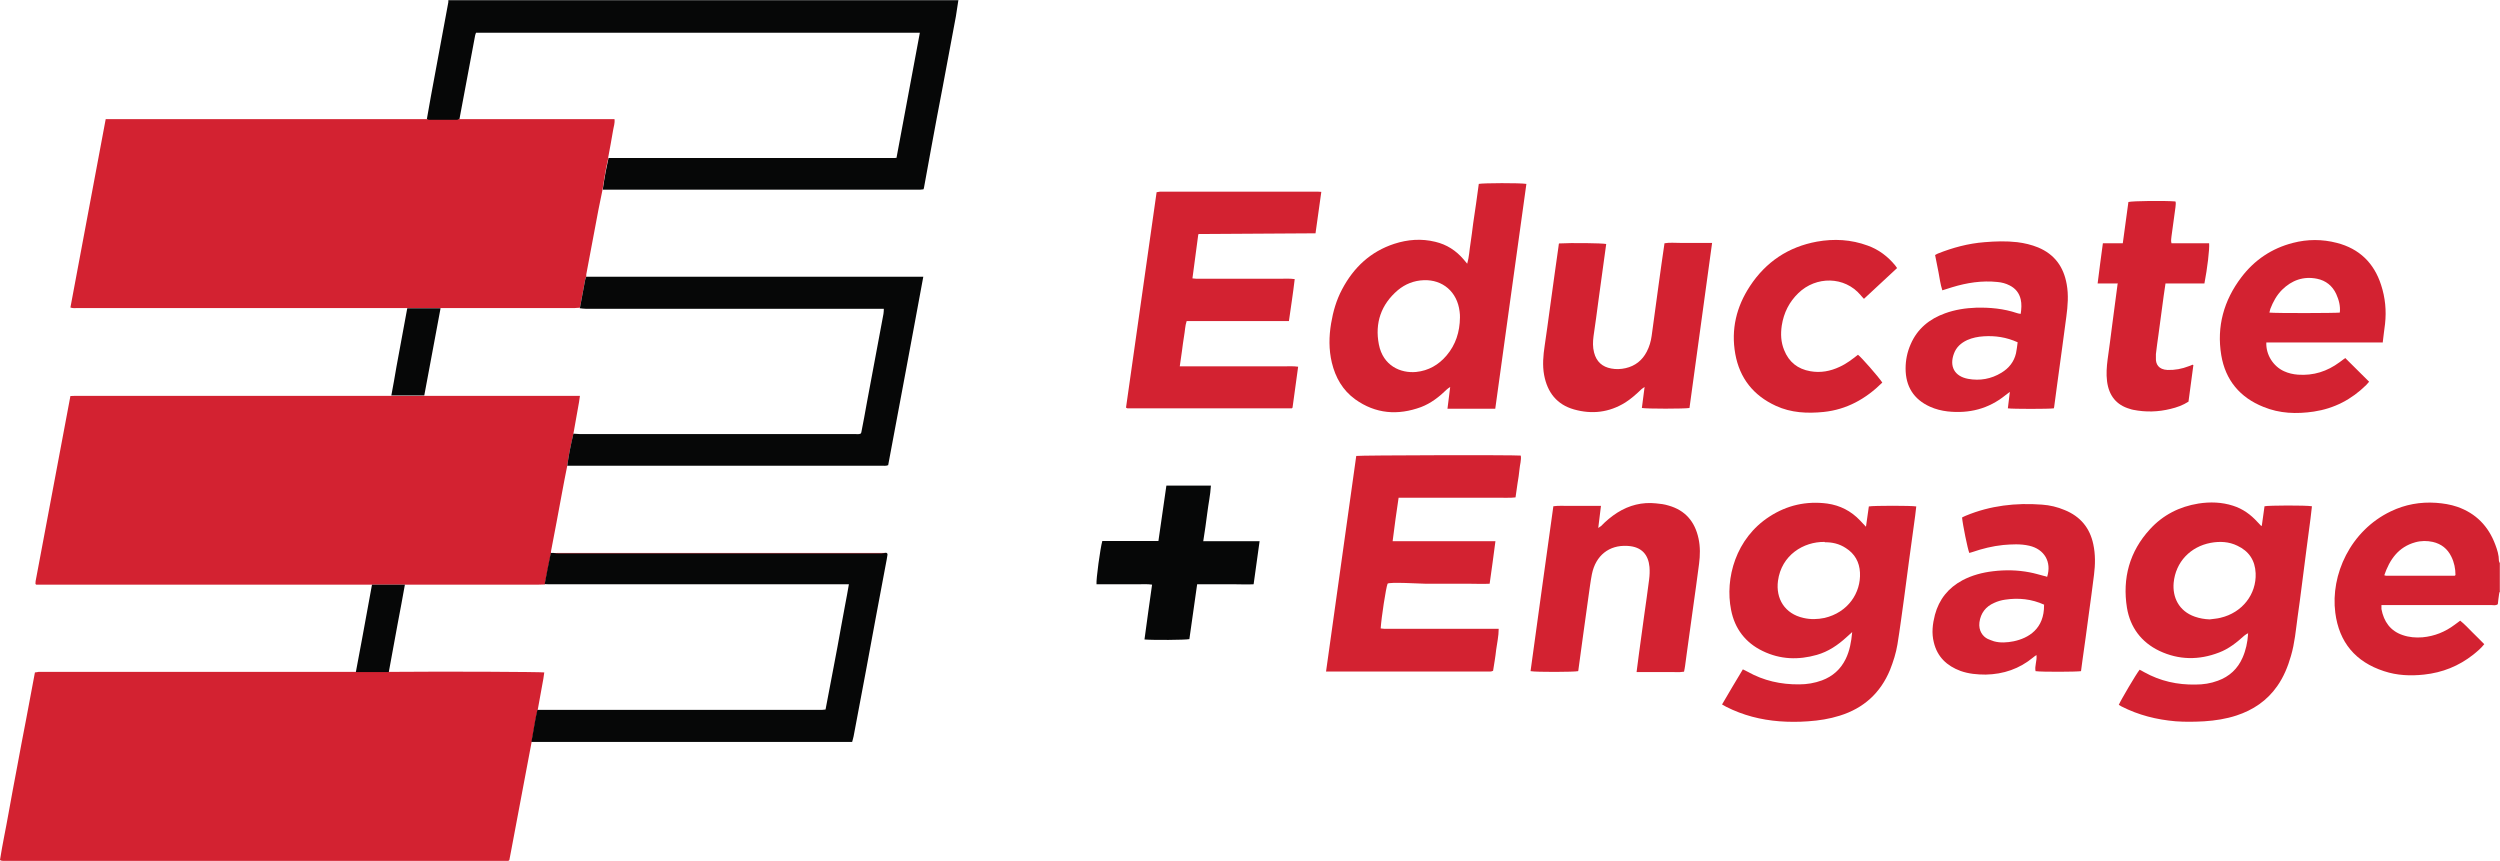 <svg xmlns="http://www.w3.org/2000/svg" id="Layer_1" viewBox="0 0 138.12 47.56"><defs><style> .cls-1 { fill: #d32231; } .cls-2 { fill: #060707; } </style></defs><g id="Layer_1-2"><g><path class="cls-2" d="M52.95,0c-.05.3-.09.6-.14.91-.24,1.28-.48,2.57-.72,3.85-.22,1.15-.44,2.3-.65,3.46-.13.71-.26,1.43-.39,2.14,0,.03-.02.06-.03.1-.06,0-.13.02-.2.02-.13,0-.27,0-.4,0h-16.75c-.12,0-.25,0-.37,0,.05-.33.1-.66.16-.98.05-.26.11-.51.16-.77h15.72c.06,0,.12,0,.19-.01.43-2.3.86-4.6,1.29-6.91h-24.52c-.02.05-.04.1-.05.15-.13.69-.26,1.39-.39,2.08-.16.85-.32,1.7-.48,2.56-.05.01-.1.04-.14.04-.51,0-1.01,0-1.52,0-.05,0-.1-.02-.14-.04.08-.43.15-.86.23-1.3.19-1.04.39-2.08.58-3.13.13-.68.25-1.36.38-2.05,0-.03,0-.07,0-.11h28.19,0Z"></path><path class="cls-1" d="M138.12,32.66c-.02.05-.05.11-.05.16-.03.19-.05.38-.07.56-.12.09-.24.05-.34.05-1.91,0-3.83,0-5.74,0h-.35c0,.09,0,.16,0,.22.13.69.49,1.21,1.18,1.44.35.12.72.15,1.09.12.66-.06,1.25-.3,1.77-.69.05-.04.1-.07.15-.11.05-.04.1-.07.16-.12.25.2.46.43.68.65.22.21.43.43.65.65-.18.23-.4.41-.61.58-.8.63-1.7.99-2.72,1.1-.75.08-1.49.05-2.21-.19-1.57-.51-2.48-1.59-2.69-3.23-.27-2.09.83-4.53,3.07-5.6.79-.38,1.63-.53,2.5-.47.4.03.79.09,1.17.22,1.03.36,1.72,1.07,2.1,2.09.11.29.2.58.2.89,0,.04.03.09.05.13v1.53h0ZM131.72,31.78c.05.01.08.03.11.03,1.26,0,2.51,0,3.77,0,0,0,.02,0,.03-.01,0,0,.01-.01.03-.03,0-.35-.07-.7-.23-1.02-.21-.43-.55-.7-1.02-.81-.32-.07-.65-.07-.97.02-.94.26-1.42.96-1.72,1.84h0Z"></path><path class="cls-1" d="M29.37,41c-.12.65-.25,1.3-.37,1.96-.26,1.36-.51,2.73-.77,4.09-.03.16-.06.32-.09.47-.02.02-.03.02-.04.03s-.02.01-.03.01c-9.3,0-18.6,0-27.9,0-.04,0-.08,0-.12-.02,0,0-.02,0-.05-.03.13-.85.32-1.71.47-2.57.15-.86.32-1.73.48-2.59s.32-1.73.49-2.59c.16-.86.33-1.73.49-2.61.07,0,.13-.02.2-.03.08,0,.16,0,.25,0h16.88c.13,0,.27,0,.4,0,.61,0,1.21,0,1.82,0,3.31-.03,8.36,0,8.59.03-.02.12-.03.24-.05.35-.1.57-.21,1.14-.31,1.71-.04.19-.09.38-.12.57-.07.4-.14.8-.21,1.2h0Z"></path><path class="cls-1" d="M20.55,32.3c-.12,0-.25,0-.37,0H2s-.04-.03-.04-.04c0,0,0-.02,0-.03,0-.08.01-.16.03-.24.63-3.36,1.26-6.72,1.9-10.11.09,0,.18-.01.26-.01h17.07c.13,0,.27,0,.4,0,.61,0,1.21,0,1.82,0,.12,0,.25,0,.37,0h8.23c-.02.13-.03.24-.05.35-.1.58-.21,1.16-.31,1.74-.07.32-.14.65-.21.97-.05.27-.09.53-.13.8-.1.5-.2,1-.29,1.5-.2,1.08-.4,2.16-.61,3.24,0,.03,0,.06,0,.09-.11.58-.22,1.16-.34,1.73-.11,0-.22.01-.34.01h-7.02c-.12,0-.25,0-.37,0h-1.82,0Z"></path><path class="cls-1" d="M33.61,8.72c-.05.26-.12.51-.16.77-.06.33-.11.65-.16.98-.08.38-.15.76-.23,1.13-.22,1.19-.45,2.37-.67,3.56,0,.04,0,.08,0,.12-.02.06-.05.11-.06.17-.1.52-.19,1.04-.29,1.55-.1,0-.2.02-.3.02h-7.4c-.61,0-1.22,0-1.83,0-.13,0-.27,0-.4,0H4.27c-.12,0-.24.02-.38-.03.65-3.47,1.3-6.93,1.95-10.41h17.33c.13,0,.26,0,.4,0,.05.01.1.04.14.04.51,0,1.01,0,1.52,0,.05,0,.1-.02.14-.04.13,0,.26,0,.4,0h8.18c.03.23-.05.43-.08.63-.08.5-.18,1-.27,1.5h0Z"></path><path class="cls-1" d="M124.18,34.99c-.06.04-.13.08-.19.13-.42.38-.86.73-1.39.93-1.11.43-2.22.42-3.3-.09-1-.48-1.61-1.3-1.79-2.38-.26-1.63.14-3.11,1.27-4.34.72-.79,1.63-1.25,2.68-1.42.64-.1,1.29-.08,1.91.12.54.17.98.49,1.36.91.06.07.13.13.19.2,0,0,.02,0,.04,0,.05-.36.1-.72.15-1.08.22-.05,2.29-.06,2.62,0-.03.23-.05.46-.08.69-.07.56-.15,1.11-.22,1.67-.09.7-.18,1.4-.27,2.1-.07.55-.14,1.09-.22,1.64-.1.73-.16,1.46-.37,2.17-.17.59-.4,1.16-.76,1.67-.56.8-1.33,1.32-2.25,1.62-.58.19-1.17.28-1.77.32-.53.03-1.06.04-1.59,0-1.05-.09-2.05-.34-2.99-.82-.05-.03-.1-.06-.15-.09.1-.24.95-1.69,1.15-1.94.09.05.18.09.26.14.88.49,1.83.7,2.83.68.42,0,.83-.06,1.23-.21.64-.23,1.1-.66,1.37-1.28.18-.41.27-.84.3-1.28,0-.02-.02-.04-.03-.05.01,0,.03,0,.04-.01,0,0,0-.02-.01-.03,0,.01-.02.03-.03.04h0ZM122.08,34.22c.2-.03.41-.04.6-.09,1.2-.28,1.99-1.3,1.94-2.46-.03-.71-.37-1.22-1.01-1.52-.47-.23-.97-.25-1.47-.16-1.12.21-1.94,1.05-2.05,2.21-.07.79.28,1.56,1.17,1.87.26.09.53.14.82.15Z"></path><path class="cls-1" d="M103.09,29.11c.06-.41.11-.78.16-1.13.26-.05,2.36-.05,2.62,0-.02.17-.04.34-.06.51-.11.83-.23,1.66-.34,2.49-.09.68-.18,1.36-.27,2.04-.12.86-.23,1.72-.37,2.58-.08.49-.23.95-.41,1.41-.53,1.28-1.46,2.12-2.78,2.53-.57.18-1.15.27-1.74.31-.53.04-1.06.04-1.59,0-1.03-.08-2.01-.33-2.94-.8-.07-.04-.14-.08-.23-.13.37-.65.76-1.28,1.15-1.94.1.05.18.09.26.13.89.5,1.84.71,2.85.7.43,0,.85-.07,1.26-.22.59-.22,1.03-.61,1.31-1.18.22-.45.31-.94.36-1.49-.13.12-.22.2-.31.28-.48.44-1.01.8-1.64.98-1.02.29-2.02.26-2.99-.21-.96-.46-1.55-1.24-1.75-2.27-.35-1.75.26-3.96,2.12-5.16.97-.63,2.04-.87,3.19-.72.71.1,1.32.41,1.82.94.1.1.19.21.33.35h0ZM100.81,29.94c-1.17-.02-2.39.73-2.58,2.15-.13.98.37,1.82,1.41,2.05.39.09.77.08,1.16,0,1.29-.3,2.02-1.38,1.96-2.51-.03-.58-.29-1.04-.78-1.35-.36-.24-.77-.33-1.16-.32h0Z"></path><path class="cls-2" d="M32.04,17.01c.1-.52.19-1.04.29-1.55.01-.06.04-.12.06-.17.6,0,1.21,0,1.81,0h16.81c-.32,1.76-.65,3.49-.97,5.23-.32,1.73-.65,3.45-.97,5.18-.12.05-.24.03-.36.03h-15.28c-.7,0-1.39,0-2.09,0,.04-.27.08-.54.13-.8.06-.33.14-.65.21-.97.11,0,.22.02.33.02h15.22c.11,0,.22.03.33-.03.01-.03.03-.05.03-.08.11-.55.21-1.1.31-1.66.3-1.62.61-3.25.91-4.87.02-.09.01-.17.02-.28h-16.47c-.11,0-.22-.02-.33-.03h0Z"></path><path class="cls-1" d="M73.26,37.11c.56-4.01,1.12-7.97,1.67-11.92.25-.04,8.64-.06,9.09-.02.04.25-.05.5-.07.75-.02.26-.07.53-.11.79-.04.25-.07.51-.11.77-.31.04-.62.01-.92.02-.31,0-.61,0-.92,0h-4.62c-.12.8-.23,1.59-.33,2.4.33,0,.65,0,.96,0h3.75c.31,0,.63,0,.97,0-.1.79-.21,1.56-.32,2.35-.39.02-.77,0-1.14,0h-2.4c-.19,0-2.06-.11-2.1,0-.09.23-.34,1.85-.38,2.47.24.04.49.01.73.02.24,0,.47,0,.71,0h5.08c0,.41-.09.78-.14,1.16-.04.39-.11.77-.17,1.16-.11.06-.23.04-.33.04-2.48,0-4.95,0-7.43,0h-1.46,0Z"></path><path class="cls-2" d="M30.09,32.28c.11-.58.22-1.16.34-1.73h.16c.09,0,.18.01.27.01h17.83c.09,0,.18-.01.27-.02.06.02.08.06.07.12-.03.17-.05.34-.09.51-.37,1.97-.74,3.93-1.1,5.9-.23,1.2-.45,2.41-.68,3.61-.02.1-.05.19-.08.31h-17.5c-.07,0-.14,0-.22,0,.07-.4.14-.8.21-1.2.03-.19.08-.38.12-.57.12,0,.25,0,.37,0h14.58c.26,0,.51,0,.77,0,.07,0,.13-.02.2-.02.15-.78.29-1.54.44-2.31.15-.77.29-1.54.43-2.32.13-.76.29-1.51.42-2.29h-16.45c-.12,0-.25,0-.37-.01h0Z"></path><path class="cls-1" d="M66.2,12.97s-.32,2.41-.32,2.41c.26.04.53.01.79.02.28,0,.55,0,.83,0h2.39c.28,0,.55,0,.83,0,.26,0,.53-.02.81.02-.09.78-.21,1.54-.32,2.32h-5.65c-.09.27-.09.54-.14.81-.05.28-.08.57-.12.85-.04.27-.08.54-.12.84.3,0,.57,0,.85,0h4.05c.28,0,.55,0,.83,0,.26,0,.53-.02.81.02-.11.77-.21,1.53-.31,2.26-.03.03-.03.04-.04.04s-.02,0-.03,0c-2.98,0-5.95,0-8.93,0-.04,0-.08,0-.12,0-.02,0-.04-.02-.08-.04.56-3.96,1.13-7.92,1.69-11.9.06,0,.12-.03.18-.03h8.75s.08,0,.17.01c-.11.78-.22,1.54-.32,2.29l-6.46.04h0Z"></path><path class="cls-1" d="M82.59,22.58h-2.62c.05-.39.1-.77.15-1.2-.09.06-.14.09-.18.13-.42.41-.88.77-1.43.98-1.28.47-2.51.38-3.64-.43-.69-.5-1.09-1.2-1.29-2.03-.17-.72-.16-1.44-.04-2.16.11-.66.29-1.29.61-1.89.64-1.21,1.57-2.08,2.88-2.51.74-.24,1.5-.3,2.27-.11.63.15,1.14.48,1.56.97.06.07.12.14.2.24.11-.39.12-.75.18-1.11.06-.37.1-.75.15-1.12.05-.36.11-.73.16-1.09s.1-.73.15-1.09c.23-.05,2.28-.06,2.63,0-.57,4.13-1.15,8.26-1.72,12.42h0ZM80.66,17.54c0-.09,0-.21-.02-.33-.13-1.09-.94-1.77-1.98-1.73-.54.02-1.02.21-1.43.55-.93.79-1.28,1.82-1.05,3,.23,1.18,1.2,1.6,2.06,1.52.68-.07,1.24-.39,1.68-.91.5-.59.73-1.29.74-2.1h0Z"></path><path class="cls-1" d="M114.97,37.08c-.25.04-2.16.05-2.51,0-.06-.29.09-.57.05-.89-.07.05-.13.08-.18.13-.76.63-1.64.93-2.62.95-.47,0-.94-.04-1.39-.2-.76-.28-1.29-.78-1.48-1.58-.13-.51-.07-1.02.06-1.52.23-.86.74-1.49,1.52-1.91.53-.28,1.1-.43,1.69-.5.67-.08,1.35-.07,2.02.06.27.05.53.13.8.2.06.01.12.03.17.05.26-.82-.15-1.53-.99-1.72-.48-.11-.96-.08-1.44-.04-.58.06-1.15.2-1.7.39-.06.02-.12.03-.17.05-.09-.21-.37-1.59-.4-1.96.06-.03.13-.07.21-.1,1.35-.56,2.76-.72,4.21-.61.43.03.85.13,1.25.3.86.35,1.39.98,1.58,1.89.12.56.11,1.12.04,1.68-.09.73-.19,1.46-.29,2.19-.11.85-.23,1.7-.35,2.55-.03.2-.05.4-.08.6h0ZM112.94,33.41c-.7-.32-1.42-.39-2.16-.28-.21.03-.42.09-.61.18-.46.2-.74.56-.81,1.07-.06.47.19.79.46.92.11.05.23.09.34.13.36.1.73.07,1.09,0,.81-.17,1.7-.68,1.68-2.01Z"></path><path class="cls-1" d="M113.47,22.56c-.28.04-2.27.04-2.54,0,.04-.29.07-.58.11-.91-.1.08-.18.13-.25.19-.93.75-2,1.02-3.19.89-.34-.04-.66-.12-.97-.26-.91-.41-1.35-1.13-1.35-2.11,0-.46.09-.91.28-1.34.37-.86,1.04-1.4,1.9-1.71.55-.2,1.13-.29,1.71-.31.77-.02,1.53.05,2.27.3.06.02.12.03.2.04.04-.28.06-.54,0-.8-.08-.35-.29-.61-.61-.77-.21-.11-.44-.17-.67-.19-.86-.09-1.69.04-2.51.29-.17.05-.35.11-.54.17-.11-.34-.15-.67-.21-.99-.06-.32-.13-.64-.19-.96.06-.03.1-.06.15-.08.83-.33,1.68-.56,2.58-.63.6-.05,1.2-.07,1.81,0,.4.05.78.14,1.15.29.91.38,1.41,1.07,1.58,2.03.11.6.06,1.2-.02,1.8-.07.55-.15,1.09-.22,1.64-.1.71-.19,1.42-.29,2.13-.05.38-.1.75-.15,1.12,0,.06-.02.12-.03.17h0ZM111.47,18.91c-.62-.28-1.23-.37-1.87-.33-.32.02-.63.08-.92.21-.34.16-.6.39-.73.75-.26.7.03,1.25.78,1.39.65.12,1.28.01,1.85-.34.41-.25.69-.6.8-1.07.04-.19.06-.38.09-.6h0Z"></path><path class="cls-1" d="M131.62,18.92h-6.41c-.03.67.38,1.32.98,1.59.24.11.5.17.77.19.86.06,1.61-.18,2.3-.69.1-.07.2-.15.31-.23.44.43.87.86,1.32,1.31-.06.06-.11.12-.16.18-.81.8-1.77,1.3-2.9,1.47-.95.14-1.88.11-2.78-.26-1.3-.52-2.1-1.48-2.33-2.86-.26-1.58.14-3.02,1.11-4.3.73-.96,1.68-1.6,2.85-1.9.81-.21,1.62-.21,2.43,0,1.24.32,2.05,1.11,2.44,2.32.23.7.3,1.42.22,2.15-.04.33-.09.67-.13,1.04h0ZM129.27,17.27c.04-.36-.05-.7-.2-1.03-.21-.45-.57-.74-1.06-.84-.75-.15-1.39.08-1.93.61-.3.3-.5.67-.65,1.06-.02.06-.03.13-.05.2.36.04,3.64.03,3.89,0h0Z"></path><path class="cls-1" d="M90.42,37.11c.05-.36.09-.68.13-1,.1-.71.19-1.42.29-2.12.09-.66.19-1.31.27-1.97.03-.23.04-.47.02-.7-.06-.64-.4-1.12-1.22-1.16-1.01-.06-1.75.53-1.96,1.56-.08.41-.13.83-.19,1.24-.1.7-.19,1.4-.29,2.09-.09.64-.17,1.28-.26,1.91,0,.04-.01.08-.02.12-.23.05-2.31.06-2.63,0,.41-3.03.84-6.06,1.26-9.11.29-.04.57-.02.86-.02.3,0,.59,0,.89,0h.88c-.05.41-.1.79-.15,1.22.08-.05.12-.08.16-.11.27-.28.57-.53.9-.74.65-.41,1.37-.59,2.13-.51.23.02.47.05.69.12.93.26,1.46.89,1.66,1.82.1.46.09.93.03,1.4-.11.83-.22,1.66-.34,2.49-.11.82-.23,1.64-.34,2.46-.03.22-.06.45-.09.67-.01.11-.04.22-.06.34-.29.05-.58.01-.86.02-.3,0-.59,0-.89,0s-.57,0-.87,0h0Z"></path><path class="cls-1" d="M86.13,13.45c.67-.04,2.37-.02,2.61.03-.05.36-.1.72-.15,1.09-.09.66-.18,1.31-.27,1.97-.09.68-.18,1.36-.28,2.03-.04.31-.05.61.03.91.13.5.45.79.95.88.26.05.53.04.79-.02.53-.12.92-.43,1.17-.91.14-.27.23-.57.27-.87.13-.95.26-1.9.39-2.86.1-.75.21-1.5.32-2.26.29-.05.57-.02.86-.02.3,0,.59,0,.89,0,.28,0,.57,0,.88,0-.42,3.06-.83,6.09-1.25,9.12-.28.05-2.37.05-2.63,0,.05-.37.1-.74.15-1.16-.08.06-.13.08-.17.12-.28.27-.57.53-.9.74-.89.55-1.84.66-2.83.38-.95-.27-1.47-.94-1.65-1.9-.1-.54-.05-1.08.03-1.62.1-.67.19-1.34.28-2,.09-.68.19-1.36.28-2.03.07-.5.14-.99.21-1.49,0-.04.01-.08.02-.13h0Z"></path><path class="cls-1" d="M103.99,21.14c-.91.9-1.97,1.49-3.24,1.62-.9.09-1.8.05-2.64-.34-1.24-.57-2-1.53-2.24-2.87-.24-1.35.06-2.6.81-3.74.88-1.34,2.12-2.17,3.7-2.46.95-.17,1.89-.12,2.81.22.61.22,1.11.6,1.52,1.1.03.04.06.08.1.14-.61.57-1.21,1.13-1.83,1.7-.07-.08-.13-.13-.18-.2-.89-1.06-2.47-1.06-3.44-.12-.51.49-.81,1.09-.92,1.79-.07.47-.05.92.13,1.36.26.66.75,1.05,1.45,1.17.56.1,1.1,0,1.61-.24.38-.17.7-.42,1.02-.67.18.13,1.11,1.19,1.34,1.53h0Z"></path><path class="cls-1" d="M116.98,15.66h-1.09c.09-.75.19-1.47.29-2.22.37,0,.72,0,1.1,0,.11-.78.21-1.53.31-2.28.23-.06,2-.08,2.6-.03.04.1,0,.21,0,.32-.07.54-.15,1.07-.22,1.61-.01.12-.04.24,0,.38h2.08c.03.32-.1,1.39-.26,2.22-.35,0-.7,0-1.06,0h-1.09c-.03.24-.07.46-.1.68-.1.72-.19,1.44-.29,2.16-.05.35-.1.71-.14,1.06,0,.07,0,.14,0,.21-.02.34.14.65.65.67.4.01.79-.06,1.17-.21.07-.02.13-.05.2-.08,0,0,.02,0,.05.02-.09.67-.18,1.35-.27,2.02-.31.2-.65.32-.99.4-.68.17-1.37.19-2.07.05-.06-.01-.12-.03-.18-.05-.74-.21-1.16-.73-1.26-1.53-.05-.4-.02-.79.03-1.19.09-.63.17-1.25.25-1.88.1-.77.2-1.54.31-2.35h0Z"></path><path class="cls-2" d="M66.47,29.9c.26,0,.52,0,.77,0h2.35c-.11.8-.22,1.58-.33,2.38-.36.02-.7,0-1.05,0-.34,0-.67,0-1.01,0h-1.06c-.14,1.02-.29,2.03-.43,3.03-.23.05-2.02.06-2.48.02.13-1.01.28-2.01.42-3.03-.27-.04-.52-.02-.77-.02-.26,0-.51,0-.77,0h-1.53c-.03-.26.21-2.01.32-2.39h2.05c.35,0,.69,0,1.05,0,.15-1.03.29-2.04.44-3.06h2.46c-.03.52-.14,1.01-.2,1.51-.06.51-.14,1.01-.22,1.54h0Z"></path><path class="cls-2" d="M20.55,32.3h1.82c-.13.72-.26,1.44-.4,2.16-.16.89-.33,1.78-.49,2.67-.61,0-1.21,0-1.82,0,.12-.62.23-1.24.35-1.87.18-.98.36-1.97.54-2.95h0Z"></path><path class="cls-2" d="M22.51,17.03c.61,0,1.22,0,1.83,0-.3,1.61-.6,3.22-.9,4.82-.61,0-1.21,0-1.82,0,.1-.52.19-1.04.28-1.57.2-1.08.4-2.17.6-3.25h0Z"></path><path class="cls-1" d="M48.96,30.55c-.09,0-.18.02-.27.02h-17.83c-.09,0-.18,0-.27-.01.06,0,.12-.01.18-.01h18.04c.05,0,.1,0,.15,0h0Z"></path></g></g></svg>